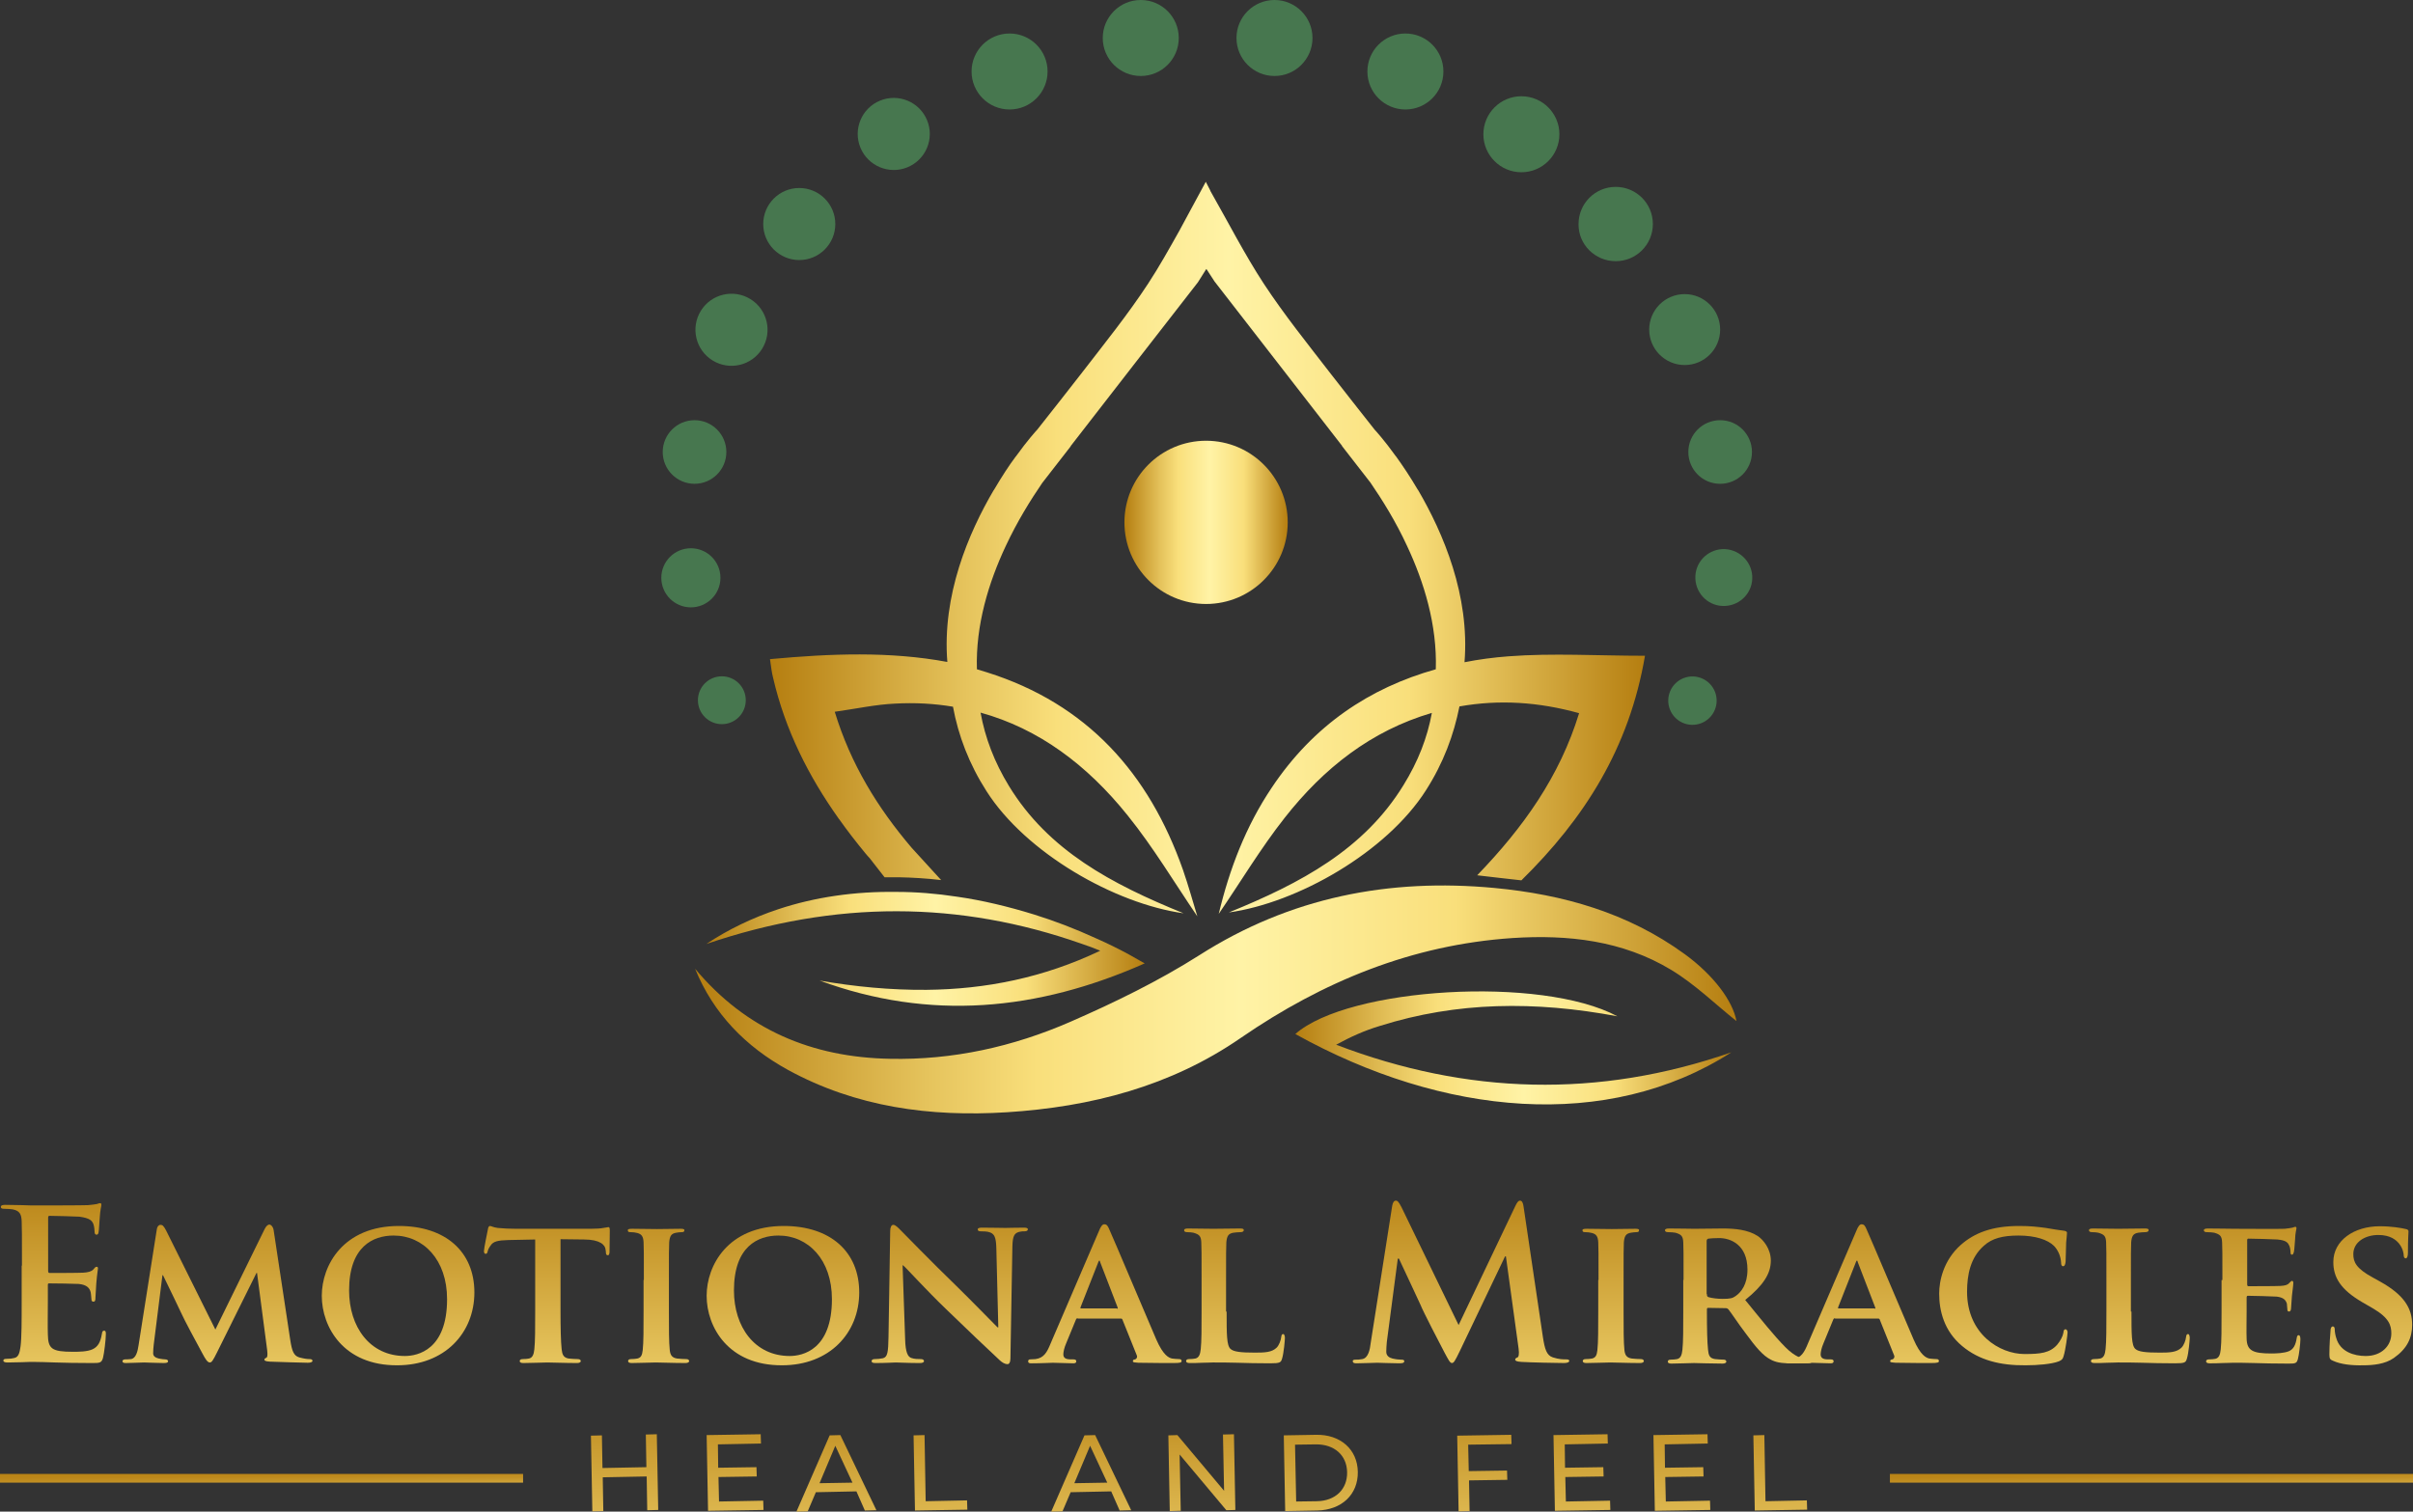 <?xml version="1.0" encoding="UTF-8" standalone="no"?>
<!-- Generator: Adobe Illustrator 24.3.0, SVG Export Plug-In . SVG Version: 6.00 Build 0)  -->

<svg
   version="1.1"
   id="Layer_1"
   x="0px"
   y="0px"
   viewBox="0 0 857.1 537.1"
   xml:space="preserve"
   sodipodi:docname="newBeatrixLogo.svg"
   width="857.1"
   height="537.1"
   inkscape:version="1.1.2 (b8e25be833, 2022-02-05)"
   xmlns:inkscape="http://www.inkscape.org/namespaces/inkscape"
   xmlns:sodipodi="http://sodipodi.sourceforge.net/DTD/sodipodi-0.dtd"
   xmlns="http://www.w3.org/2000/svg"
   xmlns:svg="http://www.w3.org/2000/svg"><rect x="0" y="0" width="857.1" height="537.1" fill="#333333" stroke="none"/><defs
   id="defs1602" /><sodipodi:namedview
   id="namedview1600"
   pagecolor="#505050"
   bordercolor="#eeeeee"
   borderopacity="1"
   inkscape:pageshadow="0"
   inkscape:pageopacity="0"
   inkscape:pagecheckerboard="0"
   showgrid="false"
   fit-margin-top="0"
   fit-margin-left="0"
   fit-margin-right="0"
   fit-margin-bottom="0"
   inkscape:zoom="0.67333333"
   inkscape:cx="347.52475"
   inkscape:cy="273.26733"
   inkscape:window-width="1920"
   inkscape:window-height="1017"
   inkscape:window-x="-8"
   inkscape:window-y="-8"
   inkscape:window-maximized="1"
   inkscape:current-layer="Layer_1" />
<style
   type="text/css"
   id="style1214">
	.st0{fill:url(#SVGID_1_);}
	.st1{fill:url(#SVGID_2_);}
	.st2{fill:url(#SVGID_3_);}
	.st3{fill:url(#SVGID_4_);}
	.st4{fill:url(#SVGID_5_);}
	.st5{fill:url(#SVGID_6_);}
	.st6{fill:url(#SVGID_7_);}
	.st7{fill:url(#SVGID_8_);}
	.st8{fill:url(#SVGID_9_);}
	.st9{fill:url(#SVGID_10_);}
	.st10{fill:url(#SVGID_11_);}
	.st11{fill:url(#SVGID_12_);}
	.st12{fill:url(#SVGID_13_);}
	.st13{fill:url(#SVGID_14_);}
	.st14{fill:url(#SVGID_15_);}
	.st15{fill:url(#SVGID_16_);}
	.st16{fill:url(#SVGID_17_);}
	.st17{fill:#47774F;}
	.st18{fill:url(#SVGID_18_);}
	.st19{fill:url(#SVGID_19_);}
	.st20{fill:url(#SVGID_20_);}
	.st21{fill:url(#SVGID_21_);}
	.st22{fill:url(#SVGID_22_);}
	.st23{fill:url(#SVGID_23_);}
	.st24{fill:url(#SVGID_24_);}
	.st25{fill:url(#SVGID_25_);}
	.st26{fill:url(#SVGID_26_);}
	.st27{fill:url(#SVGID_27_);}
	.st28{fill:url(#SVGID_28_);}
	.st29{fill:url(#SVGID_29_);}
	.st30{fill:url(#SVGID_30_);}
	.st31{fill:url(#SVGID_31_);}
	.st32{fill:url(#SVGID_32_);}
	.st33{fill:url(#SVGID_33_);}
	.st34{fill:url(#SVGID_34_);}
	.st35{fill:url(#SVGID_35_);}
</style>
<g
   id="g1597"
   transform="translate(-171.5,-331.5)">
	<g
   id="g1369">
		<linearGradient
   id="SVGID_1_"
   gradientUnits="userSpaceOnUse"
   x1="190.52"
   y1="748.097"
   x2="190.52"
   y2="883.601">
			<stop
   offset="0"
   style="stop-color:#B57E10"
   id="stop1216" />
			<stop
   offset="0.487"
   style="stop-color:#E5C35C"
   id="stop1218" />
			<stop
   offset="0.719"
   style="stop-color:#F9DF7B"
   id="stop1220" />
		</linearGradient>
		<path
   class="st0"
   d="m 179.3,781.2 c 0,-11.3 0,-13.4 -0.1,-15.8 -0.1,-2.5 -0.7,-3.7 -3.2,-4.2 -0.6,-0.1 -1.9,-0.2 -2.9,-0.2 -0.8,0 -1.3,-0.1 -1.3,-0.7 0,-0.5 0.5,-0.7 1.6,-0.7 2,0 4.2,0.1 6,0.1 1.9,0.1 3.6,0.1 4.7,0.1 2.4,0 17.2,0 18.6,-0.1 1.4,-0.1 2.6,-0.3 3.2,-0.4 0.4,-0.1 0.8,-0.3 1.2,-0.3 0.4,0 0.4,0.3 0.4,0.7 0,0.5 -0.4,1.4 -0.6,4.8 -0.1,0.7 -0.2,4 -0.4,4.9 -0.1,0.4 -0.2,0.8 -0.7,0.8 -0.5,0 -0.7,-0.4 -0.7,-1 0,-0.5 -0.1,-1.8 -0.4,-2.7 -0.5,-1.3 -1.3,-2.2 -5,-2.7 -1.3,-0.1 -9.1,-0.3 -10.6,-0.3 -0.4,0 -0.5,0.2 -0.5,0.7 V 783 c 0,0.5 0.1,0.8 0.5,0.8 1.6,0 10.2,0 11.9,-0.1 1.8,-0.1 2.9,-0.4 3.6,-1.1 0.5,-0.6 0.8,-1 1.2,-1 0.3,0 0.5,0.1 0.5,0.6 0,0.5 -0.3,1.6 -0.6,5.4 -0.1,1.5 -0.3,4.5 -0.3,5 0,0.6 0,1.4 -0.7,1.4 -0.5,0 -0.7,-0.3 -0.7,-0.7 -0.1,-0.7 -0.1,-1.7 -0.3,-2.7 -0.4,-1.5 -1.4,-2.6 -4.2,-2.9 -1.4,-0.1 -8.8,-0.2 -10.6,-0.2 -0.4,0 -0.4,0.3 -0.4,0.7 v 5.9 c 0,2.5 -0.1,9.4 0,11.5 0.1,5.1 1.3,6.2 8.9,6.2 1.9,0 5.1,0 7,-0.9 1.9,-0.9 2.8,-2.5 3.3,-5.5 0.1,-0.8 0.3,-1.1 0.8,-1.1 0.6,0 0.6,0.6 0.6,1.3 0,1.7 -0.6,6.8 -1,8.3 -0.5,1.9 -1.2,1.9 -4,1.9 -5.6,0 -9.7,-0.1 -12.9,-0.2 -3.2,-0.1 -5.5,-0.2 -7.7,-0.2 -0.8,0 -2.5,0 -4.2,0.1 -1.7,0 -3.6,0.1 -5.1,0.1 -1,0 -1.5,-0.2 -1.5,-0.7 0,-0.4 0.3,-0.6 1.2,-0.6 1.1,0 2,-0.1 2.7,-0.3 1.5,-0.3 1.9,-1.9 2.2,-4.1 0.4,-3.1 0.4,-9 0.4,-15.8 v -12.9 z"
   id="path1223"
   style="fill:url(#SVGID_1_)" />
		<linearGradient
   id="SVGID_2_"
   gradientUnits="userSpaceOnUse"
   x1="248.83"
   y1="748.097"
   x2="248.83"
   y2="883.601">
			<stop
   offset="0"
   style="stop-color:#B57E10"
   id="stop1225" />
			<stop
   offset="0.487"
   style="stop-color:#E5C35C"
   id="stop1227" />
			<stop
   offset="0.719"
   style="stop-color:#F9DF7B"
   id="stop1229" />
		</linearGradient>
		<path
   class="st1"
   d="m 227.2,768.3 c 0.1,-1 0.7,-1.6 1.3,-1.6 0.7,0 1.1,0.3 2,2 l 17.5,35.2 17.5,-35.7 c 0.5,-1 1.1,-1.6 1.7,-1.6 0.5,0 1.3,0.7 1.5,2 l 5.9,39 c 0.6,3.9 1.2,5.6 3.2,6.2 1.9,0.5 2.9,0.6 3.7,0.6 0.6,0 1,0.2 1,0.6 0,0.5 -0.7,0.7 -1.7,0.7 -1.6,0 -10.9,-0.3 -13.5,-0.4 -1.6,-0.1 -1.9,-0.4 -1.9,-0.7 0,-0.3 0.3,-0.5 0.7,-0.7 0.4,-0.1 0.5,-0.9 0.3,-2.7 l -3.6,-27.4 h -0.2 l -14,28.2 c -1.5,3 -1.9,3.6 -2.6,3.6 -0.8,0 -1.6,-1.3 -2.6,-3.2 -1.6,-2.9 -6.8,-12.6 -7.5,-14.3 -0.5,-1.2 -4.4,-9.1 -6.5,-13.5 h -0.2 l -3.1,24.7 c -0.1,1.1 -0.2,1.9 -0.2,3 0,1.2 0.9,1.6 2,1.9 1.1,0.2 1.7,0.3 2.3,0.3 0.6,0 1,0.3 1,0.6 0,0.6 -0.6,0.7 -1.6,0.7 -2.7,0 -5.7,-0.2 -6.9,-0.2 -1.3,0 -4.4,0.2 -6.5,0.2 -0.7,0 -1.2,-0.1 -1.2,-0.7 0,-0.3 0.4,-0.6 1,-0.6 0.5,0 1,0 2,-0.1 1.8,-0.2 2.4,-2.8 2.7,-4.8 z"
   id="path1232"
   style="fill:url(#SVGID_2_)" />
		<linearGradient
   id="SVGID_3_"
   gradientUnits="userSpaceOnUse"
   x1="312.94"
   y1="748.097"
   x2="312.94"
   y2="883.601">
			<stop
   offset="0"
   style="stop-color:#B57E10"
   id="stop1234" />
			<stop
   offset="0.487"
   style="stop-color:#E5C35C"
   id="stop1236" />
			<stop
   offset="0.719"
   style="stop-color:#F9DF7B"
   id="stop1238" />
		</linearGradient>
		<path
   class="st2"
   d="m 285.8,791.9 c 0,-10.8 7.6,-24.8 27.4,-24.8 16.5,0 26.8,9.1 26.8,23.6 0,14.5 -10.6,25.9 -27.4,25.9 -19,0.1 -26.8,-13.5 -26.8,-24.7 z m 44.5,1.2 c 0,-14 -8.4,-22.6 -19,-22.6 -7.3,0 -15.8,3.9 -15.8,19.5 0,13 7.4,23.3 19.8,23.3 4.6,0 15,-2.2 15,-20.2 z"
   id="path1241"
   style="fill:url(#SVGID_3_)" />
		<linearGradient
   id="SVGID_4_"
   gradientUnits="userSpaceOnUse"
   x1="365.715"
   y1="748.097"
   x2="365.715"
   y2="883.601">
			<stop
   offset="0"
   style="stop-color:#B57E10"
   id="stop1243" />
			<stop
   offset="0.487"
   style="stop-color:#E5C35C"
   id="stop1245" />
			<stop
   offset="0.719"
   style="stop-color:#F9DF7B"
   id="stop1247" />
		</linearGradient>
		<path
   class="st3"
   d="m 361.8,771.9 -9.7,0.2 c -3.8,0.1 -5.4,0.5 -6.3,1.9 -0.7,0.9 -1,1.7 -1.1,2.2 -0.1,0.5 -0.3,0.8 -0.7,0.8 -0.4,0 -0.6,-0.4 -0.6,-1 0,-1 1.3,-7.1 1.4,-7.7 0.1,-0.8 0.4,-1.2 0.7,-1.2 0.5,0 1.2,0.5 2.8,0.7 1.9,0.2 4.4,0.3 6.5,0.3 h 26.5 c 2.1,0 3.5,-0.1 4.5,-0.3 1,-0.1 1.6,-0.3 1.8,-0.3 0.4,0 0.5,0.4 0.5,1.3 0,1.3 -0.1,6 -0.1,7.7 -0.1,0.7 -0.2,1 -0.6,1 -0.5,0 -0.7,-0.3 -0.7,-1.3 l -0.1,-0.7 c -0.1,-1.6 -1.9,-3.6 -7.7,-3.6 l -8.3,-0.1 v 25.6 c 0,5.8 0.1,10.8 0.4,13.5 0.2,1.8 0.6,3 2.5,3.3 0.9,0.1 2.4,0.2 3.3,0.2 0.7,0 1,0.4 1,0.7 0,0.4 -0.5,0.7 -1.3,0.7 -4.3,0 -8.7,-0.2 -10.6,-0.2 -1.5,0 -5.9,0.2 -8.5,0.2 -0.8,0 -1.3,-0.2 -1.3,-0.7 0,-0.3 0.2,-0.7 1,-0.7 1,0 1.8,-0.1 2.3,-0.2 1.3,-0.3 1.7,-1.5 1.9,-3.3 0.3,-2.7 0.3,-7.7 0.3,-13.5 v -25.5 z"
   id="path1250"
   style="fill:url(#SVGID_4_)" />
		<linearGradient
   id="SVGID_5_"
   gradientUnits="userSpaceOnUse"
   x1="405.333"
   y1="748.097"
   x2="405.333"
   y2="883.601">
			<stop
   offset="0"
   style="stop-color:#B57E10"
   id="stop1252" />
			<stop
   offset="0.487"
   style="stop-color:#E5C35C"
   id="stop1254" />
			<stop
   offset="0.719"
   style="stop-color:#F9DF7B"
   id="stop1256" />
		</linearGradient>
		<path
   class="st4"
   d="m 400.2,786.3 c 0,-9.6 0,-11.4 -0.1,-13.4 -0.1,-2.2 -0.8,-2.9 -2.2,-3.3 -0.7,-0.2 -1.6,-0.3 -2.4,-0.3 -0.7,0 -1,-0.1 -1,-0.7 0,-0.4 0.5,-0.5 1.6,-0.5 2.5,0 6.9,0.1 8.8,0.1 1.6,0 5.9,-0.1 8.4,-0.1 0.8,0 1.3,0.1 1.3,0.5 0,0.6 -0.4,0.7 -1,0.7 -0.7,0 -1.2,0.1 -1.9,0.2 -1.8,0.3 -2.3,1.2 -2.5,3.4 -0.1,2 -0.1,3.8 -0.1,13.4 v 11.1 c 0,6.1 0,11.1 0.3,13.8 0.2,1.7 0.7,2.7 2.6,3 0.9,0.1 2.4,0.2 3.3,0.2 0.7,0 1,0.4 1,0.7 0,0.4 -0.5,0.7 -1.3,0.7 -4.3,0 -8.8,-0.2 -10.6,-0.2 -1.5,0 -5.9,0.2 -8.5,0.2 -0.8,0 -1.3,-0.2 -1.3,-0.7 0,-0.3 0.2,-0.7 1,-0.7 1,0 1.7,-0.1 2.3,-0.2 1.3,-0.3 1.7,-1.2 1.9,-3 0.3,-2.6 0.3,-7.7 0.3,-13.8 v -11.1 z"
   id="path1259"
   style="fill:url(#SVGID_5_)" />
		<linearGradient
   id="SVGID_6_"
   gradientUnits="userSpaceOnUse"
   x1="449.634"
   y1="748.097"
   x2="449.634"
   y2="883.601">
			<stop
   offset="0"
   style="stop-color:#B57E10"
   id="stop1261" />
			<stop
   offset="0.487"
   style="stop-color:#E5C35C"
   id="stop1263" />
			<stop
   offset="0.719"
   style="stop-color:#F9DF7B"
   id="stop1265" />
		</linearGradient>
		<path
   class="st5"
   d="m 422.5,791.9 c 0,-10.8 7.6,-24.8 27.4,-24.8 16.5,0 26.8,9.1 26.8,23.6 0,14.5 -10.6,25.9 -27.4,25.9 -19,0.1 -26.8,-13.5 -26.8,-24.7 z m 44.5,1.2 c 0,-14 -8.4,-22.6 -19,-22.6 -7.3,0 -15.8,3.9 -15.8,19.5 0,13 7.4,23.3 19.8,23.3 4.6,0 15,-2.2 15,-20.2 z"
   id="path1268"
   style="fill:url(#SVGID_6_)" />
		<linearGradient
   id="SVGID_7_"
   gradientUnits="userSpaceOnUse"
   x1="509.06"
   y1="748.097"
   x2="509.06"
   y2="883.601">
			<stop
   offset="0"
   style="stop-color:#B57E10"
   id="stop1270" />
			<stop
   offset="0.487"
   style="stop-color:#E5C35C"
   id="stop1272" />
			<stop
   offset="0.719"
   style="stop-color:#F9DF7B"
   id="stop1274" />
		</linearGradient>
		<path
   class="st6"
   d="m 493,807.2 c 0.1,4.9 1,6.4 2.2,6.8 1.1,0.4 2.4,0.4 3.4,0.4 0.7,0 1.1,0.3 1.1,0.7 0,0.5 -0.6,0.7 -1.5,0.7 -4.2,0 -7.3,-0.2 -8.5,-0.2 -0.6,0 -3.7,0.2 -7.1,0.2 -0.9,0 -1.5,-0.1 -1.5,-0.7 0,-0.4 0.4,-0.7 1,-0.7 0.9,0 2.1,-0.1 3,-0.3 1.7,-0.4 1.9,-2.2 2,-7.7 l 0.6,-37.5 c 0,-1.3 0.4,-2.2 1.1,-2.2 0.8,0 1.7,1 2.8,2.1 0.8,0.8 10.6,10.9 20.1,20.1 4.5,4.4 13.2,13.3 14.1,14.2 h 0.3 L 525.4,775 c -0.1,-3.9 -0.7,-5 -2.2,-5.6 -1,-0.4 -2.5,-0.4 -3.4,-0.4 -0.8,0 -1,-0.3 -1,-0.7 0,-0.5 0.7,-0.6 1.6,-0.6 3.4,0 6.9,0.1 8.3,0.1 0.7,0 3.2,-0.1 6.4,-0.1 0.9,0 1.5,0.1 1.5,0.6 0,0.4 -0.4,0.7 -1.1,0.7 -0.7,0 -1.2,0 -2,0.2 -1.8,0.5 -2.3,1.6 -2.4,5.2 l -0.7,39.8 c 0,1.4 -0.5,2 -1,2 -1.1,0 -2,-0.7 -2.7,-1.3 -4.1,-3.8 -12.3,-11.6 -19.1,-18.2 -7.1,-6.8 -14,-14.5 -15.3,-15.6 h -0.2 z"
   id="path1277"
   style="fill:url(#SVGID_7_)" />
		<linearGradient
   id="SVGID_8_"
   gradientUnits="userSpaceOnUse"
   x1="563.952"
   y1="748.097"
   x2="563.952"
   y2="883.601">
			<stop
   offset="0"
   style="stop-color:#B57E10"
   id="stop1279" />
			<stop
   offset="0.487"
   style="stop-color:#E5C35C"
   id="stop1281" />
			<stop
   offset="0.719"
   style="stop-color:#F9DF7B"
   id="stop1283" />
		</linearGradient>
		<path
   class="st7"
   d="m 554.3,799.9 c -0.4,0 -0.4,0.1 -0.6,0.4 l -3.5,8.5 c -0.7,1.6 -1,3.1 -1,3.9 0,1.1 0.6,1.8 2.6,1.8 h 1 c 0.8,0 1,0.3 1,0.7 0,0.5 -0.4,0.7 -1,0.7 -2.2,0 -5.2,-0.2 -7.3,-0.2 -0.7,0 -4.2,0.2 -7.6,0.2 -0.8,0 -1.2,-0.1 -1.2,-0.7 0,-0.4 0.2,-0.7 0.7,-0.7 0.6,0 1.3,-0.1 1.9,-0.1 3,-0.4 4.1,-2.4 5.4,-5.6 L 561.8,769 c 0.7,-1.8 1.3,-2.5 1.9,-2.5 1,0 1.3,0.6 1.9,2 1.6,3.5 12.5,29.4 16.6,38.9 2.5,5.7 4.4,6.5 5.6,6.8 1,0.1 1.7,0.2 2.5,0.2 0.6,0 0.9,0.2 0.9,0.7 0,0.5 -0.4,0.7 -2.8,0.7 -2.3,0 -7.1,0 -12.6,-0.1 -1.2,-0.1 -1.9,-0.1 -1.9,-0.5 0,-0.4 0.1,-0.6 0.8,-0.7 0.4,-0.1 0.9,-0.7 0.6,-1.4 l -5.1,-12.7 c -0.1,-0.4 -0.4,-0.4 -0.7,-0.4 h -15.2 z m 13.9,-3.4 c 0.3,0 0.4,-0.1 0.3,-0.4 L 562.3,780 c -0.1,-0.2 -0.1,-0.6 -0.3,-0.6 -0.2,0 -0.3,0.4 -0.4,0.6 l -6.3,16 c -0.1,0.3 0,0.4 0.2,0.4 h 12.7 z"
   id="path1286"
   style="fill:url(#SVGID_8_)" />
		<linearGradient
   id="SVGID_9_"
   gradientUnits="userSpaceOnUse"
   x1="610.074"
   y1="748.097"
   x2="610.074"
   y2="883.601">
			<stop
   offset="0"
   style="stop-color:#B57E10"
   id="stop1288" />
			<stop
   offset="0.487"
   style="stop-color:#E5C35C"
   id="stop1290" />
			<stop
   offset="0.719"
   style="stop-color:#F9DF7B"
   id="stop1292" />
		</linearGradient>
		<path
   class="st8"
   d="m 607.2,797.5 c 0,8.1 0,12.1 1.4,13.3 1.1,1 3.6,1.3 8.7,1.3 3.5,0 6,-0.1 7.7,-1.8 0.8,-0.8 1.5,-2.6 1.6,-3.8 0.1,-0.6 0.2,-1 0.7,-1 0.4,0 0.6,0.7 0.6,1.4 0,0.7 -0.4,5.4 -1,7.3 -0.4,1.4 -0.7,1.7 -4.2,1.7 -4.7,0 -8.5,-0.1 -11.7,-0.2 -3.3,-0.1 -6,-0.1 -8.7,-0.1 -0.7,0 -2.2,0.1 -3.7,0.1 -1.6,0.1 -3.2,0.1 -4.5,0.1 -0.8,0 -1.3,-0.2 -1.3,-0.7 0,-0.3 0.2,-0.7 1,-0.7 1,0 1.7,-0.1 2.3,-0.2 1.3,-0.3 1.7,-1.5 1.9,-3.3 0.3,-2.7 0.3,-7.7 0.3,-13.5 v -11.1 c 0,-9.6 0,-11.4 -0.1,-13.4 -0.1,-2.2 -0.7,-2.8 -2.8,-3.4 -0.5,-0.1 -1.3,-0.2 -2.2,-0.2 -0.7,0 -1.1,-0.2 -1.1,-0.7 0,-0.4 0.4,-0.6 1.4,-0.6 3,0 7.2,0.1 9,0.1 1.6,0 6.9,-0.1 9.4,-0.1 1,0 1.4,0.1 1.4,0.6 0,0.4 -0.4,0.7 -1.2,0.7 -0.7,0 -1.8,0.1 -2.5,0.2 -1.8,0.3 -2.3,1.2 -2.5,3.4 -0.1,2 -0.1,3.8 -0.1,13.4 v 11.2 z"
   id="path1295"
   style="fill:url(#SVGID_9_)" />
		<linearGradient
   id="SVGID_10_"
   gradientUnits="userSpaceOnUse"
   x1="690.533"
   y1="748.097"
   x2="690.533"
   y2="883.601">
			<stop
   offset="0"
   style="stop-color:#B57E10"
   id="stop1297" />
			<stop
   offset="0.487"
   style="stop-color:#E5C35C"
   id="stop1299" />
			<stop
   offset="0.719"
   style="stop-color:#F9DF7B"
   id="stop1301" />
		</linearGradient>
		<path
   class="st9"
   d="m 666,760 c 0.2,-1.3 0.7,-1.9 1.3,-1.9 0.6,0 1,0.4 2,2.3 l 20.3,41.9 20.2,-42.4 c 0.6,-1.2 1,-1.8 1.6,-1.8 0.7,0 1.1,0.7 1.3,2.3 l 6.8,45.9 c 0.7,4.7 1.4,6.8 3.6,7.5 2.2,0.7 3.6,0.7 4.6,0.7 0.7,0 1.2,0.1 1.2,0.5 0,0.6 -0.9,0.8 -1.9,0.8 -1.9,0 -12.1,-0.2 -15.1,-0.4 -1.7,-0.1 -2.2,-0.4 -2.2,-0.8 0,-0.4 0.3,-0.6 0.8,-0.8 0.4,-0.1 0.7,-1.1 0.4,-3.2 l -4.5,-32.7 h -0.3 L 690,811.6 c -1.7,3.5 -2.1,4.2 -2.8,4.2 -0.7,0 -1.4,-1.5 -2.6,-3.7 -1.8,-3.4 -7.7,-14.8 -8.5,-16.9 -0.7,-1.6 -5.1,-10.9 -7.7,-16.5 H 668 l -3.9,29.6 c -0.1,1.3 -0.2,2.3 -0.2,3.5 0,1.4 1,2.1 2.2,2.4 1.3,0.3 2.4,0.4 3.1,0.4 0.6,0 1.1,0.1 1.1,0.5 0,0.7 -0.7,0.8 -1.8,0.8 -3.1,0 -6.5,-0.2 -7.8,-0.2 -1.4,0 -5,0.2 -7.4,0.2 -0.7,0 -1.3,-0.1 -1.3,-0.8 0,-0.4 0.4,-0.5 1.2,-0.5 0.6,0 1.1,0 2.2,-0.2 2.1,-0.4 2.7,-3.3 3,-5.9 z"
   id="path1304"
   style="fill:url(#SVGID_10_)" />
		<linearGradient
   id="SVGID_11_"
   gradientUnits="userSpaceOnUse"
   x1="744.424"
   y1="748.097"
   x2="744.424"
   y2="883.601">
			<stop
   offset="0"
   style="stop-color:#B57E10"
   id="stop1306" />
			<stop
   offset="0.487"
   style="stop-color:#E5C35C"
   id="stop1308" />
			<stop
   offset="0.719"
   style="stop-color:#F9DF7B"
   id="stop1310" />
		</linearGradient>
		<path
   class="st10"
   d="m 739.3,786.3 c 0,-9.6 0,-11.4 -0.1,-13.4 -0.1,-2.2 -0.8,-2.9 -2.2,-3.3 -0.7,-0.2 -1.6,-0.3 -2.4,-0.3 -0.7,0 -1,-0.1 -1,-0.7 0,-0.4 0.5,-0.5 1.6,-0.5 2.5,0 6.9,0.1 8.8,0.1 1.6,0 5.9,-0.1 8.4,-0.1 0.8,0 1.3,0.1 1.3,0.5 0,0.6 -0.4,0.7 -1,0.7 -0.7,0 -1.2,0.1 -1.9,0.2 -1.8,0.3 -2.3,1.2 -2.5,3.4 -0.1,2 -0.1,3.8 -0.1,13.4 v 11.1 c 0,6.1 0,11.1 0.3,13.8 0.2,1.7 0.7,2.7 2.6,3 0.9,0.1 2.4,0.2 3.3,0.2 0.7,0 1,0.4 1,0.7 0,0.4 -0.5,0.7 -1.3,0.7 -4.3,0 -8.8,-0.2 -10.6,-0.2 -1.5,0 -5.9,0.2 -8.5,0.2 -0.8,0 -1.3,-0.2 -1.3,-0.7 0,-0.3 0.2,-0.7 1,-0.7 1,0 1.7,-0.1 2.3,-0.2 1.3,-0.3 1.7,-1.2 1.9,-3 0.3,-2.6 0.3,-7.7 0.3,-13.8 v -11.1 z"
   id="path1313"
   style="fill:url(#SVGID_11_)" />
		<linearGradient
   id="SVGID_12_"
   gradientUnits="userSpaceOnUse"
   x1="789.021"
   y1="748.097"
   x2="789.021"
   y2="883.601">
			<stop
   offset="0"
   style="stop-color:#B57E10"
   id="stop1315" />
			<stop
   offset="0.487"
   style="stop-color:#E5C35C"
   id="stop1317" />
			<stop
   offset="0.719"
   style="stop-color:#F9DF7B"
   id="stop1319" />
		</linearGradient>
		<path
   class="st11"
   d="m 769.5,786.3 c 0,-9.6 0,-11.4 -0.1,-13.4 -0.1,-2.2 -0.7,-2.8 -2.8,-3.4 -0.5,-0.1 -1.6,-0.2 -2.6,-0.2 -0.7,0 -1.1,-0.2 -1.1,-0.7 0,-0.4 0.5,-0.6 1.5,-0.6 3.4,0 7.6,0.1 8.9,0.1 2.2,0 8.2,-0.1 10.2,-0.1 4.2,0 8.9,0.4 12.4,2.7 1.9,1.3 4.6,4.5 4.6,8.7 0,4.7 -2.7,8.8 -9.1,14 5.8,7.1 10.4,12.9 14.3,16.8 3.6,3.6 5.9,3.9 7,4.2 0.7,0.1 1,0.1 1.6,0.1 0.5,0 0.8,0.4 0.8,0.7 0,0.5 -0.4,0.7 -1.3,0.7 h -6.2 c -3.6,0 -5.4,-0.4 -7.1,-1.3 -2.8,-1.4 -5.3,-4.4 -8.9,-9.3 -2.6,-3.4 -5.4,-7.7 -6.2,-8.6 -0.4,-0.4 -0.7,-0.4 -1.2,-0.4 l -5.9,-0.1 c -0.3,0 -0.5,0.1 -0.5,0.5 v 0.9 c 0,5.9 0.1,10.8 0.4,13.5 0.2,1.9 0.5,3 2.5,3.3 1,0.1 2.4,0.2 3.2,0.2 0.5,0 0.8,0.4 0.8,0.7 0,0.4 -0.5,0.7 -1.3,0.7 -3.8,0 -9.2,-0.2 -10.2,-0.2 -1.3,0 -5.4,0.2 -8,0.2 -0.8,0 -1.3,-0.2 -1.3,-0.7 0,-0.3 0.2,-0.7 1,-0.7 1,0 1.7,-0.1 2.3,-0.2 1.3,-0.3 1.7,-1.5 1.9,-3.3 0.3,-2.7 0.3,-7.7 0.3,-13.5 v -11.3 z m 8.3,5 c 0,0.7 0.1,0.9 0.6,1.1 1.4,0.4 3.3,0.6 5,0.6 2.6,0 3.5,-0.2 4.6,-1 2,-1.4 4.2,-4.2 4.2,-9.4 0,-8.9 -6.1,-11.2 -10,-11.2 -1.6,0 -3.2,0.1 -3.9,0.2 -0.4,0.1 -0.6,0.4 -0.6,0.9 v 18.8 z"
   id="path1322"
   style="fill:url(#SVGID_12_)" />
		<linearGradient
   id="SVGID_13_"
   gradientUnits="userSpaceOnUse"
   x1="833.024"
   y1="748.097"
   x2="833.024"
   y2="883.601">
			<stop
   offset="0"
   style="stop-color:#B57E10"
   id="stop1324" />
			<stop
   offset="0.487"
   style="stop-color:#E5C35C"
   id="stop1326" />
			<stop
   offset="0.719"
   style="stop-color:#F9DF7B"
   id="stop1328" />
		</linearGradient>
		<path
   class="st12"
   d="m 823.3,799.9 c -0.4,0 -0.4,0.1 -0.6,0.4 l -3.5,8.5 c -0.7,1.6 -1,3.1 -1,3.9 0,1.1 0.6,1.8 2.6,1.8 h 1 c 0.8,0 1,0.3 1,0.7 0,0.5 -0.4,0.7 -1,0.7 -2.2,0 -5.2,-0.2 -7.3,-0.2 -0.7,0 -4.2,0.2 -7.6,0.2 -0.8,0 -1.2,-0.1 -1.2,-0.7 0,-0.4 0.2,-0.7 0.7,-0.7 0.6,0 1.3,-0.1 1.9,-0.1 3,-0.4 4.1,-2.4 5.4,-5.6 L 830.8,769 c 0.7,-1.8 1.3,-2.5 1.9,-2.5 1,0 1.3,0.6 1.9,2 1.6,3.5 12.5,29.4 16.6,38.9 2.5,5.7 4.4,6.5 5.6,6.8 1,0.1 1.7,0.2 2.5,0.2 0.6,0 0.9,0.2 0.9,0.7 0,0.5 -0.4,0.7 -2.8,0.7 -2.3,0 -7.1,0 -12.6,-0.1 -1.2,-0.1 -1.9,-0.1 -1.9,-0.5 0,-0.4 0.1,-0.6 0.8,-0.7 0.4,-0.1 0.9,-0.7 0.6,-1.4 l -5.1,-12.7 c -0.1,-0.4 -0.4,-0.4 -0.7,-0.4 h -15.2 z m 14,-3.4 c 0.3,0 0.4,-0.1 0.3,-0.4 L 831.4,780 c -0.1,-0.2 -0.1,-0.6 -0.3,-0.6 -0.2,0 -0.3,0.4 -0.4,0.6 l -6.3,16 c -0.1,0.3 0,0.4 0.2,0.4 h 12.7 z"
   id="path1331"
   style="fill:url(#SVGID_13_)" />
		<linearGradient
   id="SVGID_14_"
   gradientUnits="userSpaceOnUse"
   x1="883.121"
   y1="748.097"
   x2="883.121"
   y2="883.601">
			<stop
   offset="0"
   style="stop-color:#B57E10"
   id="stop1333" />
			<stop
   offset="0.487"
   style="stop-color:#E5C35C"
   id="stop1335" />
			<stop
   offset="0.719"
   style="stop-color:#F9DF7B"
   id="stop1337" />
		</linearGradient>
		<path
   class="st13"
   d="m 868.5,809.8 c -6.5,-5.4 -8.2,-12.6 -8.2,-18.7 0,-4.3 1.4,-11.7 7.7,-17.3 4.8,-4.2 11,-6.7 20.7,-6.7 4.1,0 6.5,0.3 9.5,0.7 2.5,0.4 4.6,0.8 6.5,1 0.7,0.1 1,0.4 1,0.7 0,0.5 -0.1,1.3 -0.3,3.5 -0.1,2.1 -0.1,5.6 -0.2,6.8 -0.1,0.9 -0.3,1.6 -0.9,1.6 -0.5,0 -0.7,-0.5 -0.7,-1.3 -0.1,-2 -0.9,-4.2 -2.5,-5.9 -2.2,-2.2 -6.6,-3.7 -12.6,-3.7 -5.7,0 -9.4,1 -12.3,3.6 -4.8,4.2 -6,10.3 -6,16.4 0,15 11.6,22.1 20.4,22.1 5.8,0 9,-0.4 11.6,-3.3 1.1,-1.3 2,-3 2.2,-4.2 0.1,-1 0.3,-1.3 0.8,-1.3 0.4,0 0.7,0.6 0.7,1.1 0,0.7 -0.7,6.2 -1.4,8.4 -0.3,1.1 -0.6,1.4 -1.7,1.9 -2.6,1 -7.6,1.4 -11.8,1.4 -9,0.1 -16.5,-1.8 -22.5,-6.8 z"
   id="path1340"
   style="fill:url(#SVGID_14_)" />
		<linearGradient
   id="SVGID_15_"
   gradientUnits="userSpaceOnUse"
   x1="931.547"
   y1="748.097"
   x2="931.547"
   y2="883.601">
			<stop
   offset="0"
   style="stop-color:#B57E10"
   id="stop1342" />
			<stop
   offset="0.487"
   style="stop-color:#E5C35C"
   id="stop1344" />
			<stop
   offset="0.719"
   style="stop-color:#F9DF7B"
   id="stop1346" />
		</linearGradient>
		<path
   class="st14"
   d="m 928.6,797.5 c 0,8.1 0,12.1 1.4,13.3 1.1,1 3.6,1.3 8.7,1.3 3.5,0 6,-0.1 7.7,-1.8 0.8,-0.8 1.5,-2.6 1.6,-3.8 0.1,-0.6 0.2,-1 0.7,-1 0.4,0 0.6,0.7 0.6,1.4 0,0.7 -0.4,5.4 -1,7.3 -0.4,1.4 -0.7,1.7 -4.2,1.7 -4.7,0 -8.5,-0.1 -11.7,-0.2 -3.3,-0.1 -6,-0.1 -8.7,-0.1 -0.7,0 -2.2,0.1 -3.7,0.1 -1.6,0.1 -3.2,0.1 -4.5,0.1 -0.8,0 -1.3,-0.2 -1.3,-0.7 0,-0.3 0.2,-0.7 1,-0.7 1,0 1.7,-0.1 2.3,-0.2 1.3,-0.3 1.7,-1.5 1.9,-3.3 0.3,-2.7 0.3,-7.7 0.3,-13.5 v -11.1 c 0,-9.6 0,-11.4 -0.1,-13.4 -0.1,-2.2 -0.7,-2.8 -2.8,-3.4 -0.5,-0.1 -1.3,-0.2 -2.2,-0.2 -0.7,0 -1.1,-0.2 -1.1,-0.7 0,-0.4 0.4,-0.6 1.4,-0.6 3,0 7.2,0.1 9,0.1 1.6,0 6.9,-0.1 9.4,-0.1 1,0 1.4,0.1 1.4,0.6 0,0.4 -0.4,0.7 -1.2,0.7 -0.7,0 -1.8,0.1 -2.5,0.2 -1.8,0.3 -2.3,1.2 -2.5,3.4 -0.1,2 -0.1,3.8 -0.1,13.4 v 11.2 z"
   id="path1349"
   style="fill:url(#SVGID_15_)" />
		<linearGradient
   id="SVGID_16_"
   gradientUnits="userSpaceOnUse"
   x1="971.573"
   y1="748.097"
   x2="971.573"
   y2="883.601">
			<stop
   offset="0"
   style="stop-color:#B57E10"
   id="stop1351" />
			<stop
   offset="0.487"
   style="stop-color:#E5C35C"
   id="stop1353" />
			<stop
   offset="0.719"
   style="stop-color:#F9DF7B"
   id="stop1355" />
		</linearGradient>
		<path
   class="st15"
   d="m 960.9,786.3 c 0,-9.6 0,-11.4 -0.1,-13.4 -0.1,-2.2 -0.7,-2.8 -2.8,-3.4 -0.5,-0.1 -1.6,-0.2 -2.6,-0.2 -0.7,0 -1.1,-0.2 -1.1,-0.7 0,-0.4 0.5,-0.6 1.5,-0.6 3.4,0 7.6,0.1 9.4,0.1 2.1,0 16.6,0.1 17.8,0 1.2,-0.1 2.2,-0.3 2.8,-0.4 0.4,-0.1 0.7,-0.3 1,-0.3 0.4,0 0.4,0.3 0.4,0.6 0,0.4 -0.4,1.2 -0.5,4.1 -0.1,0.7 -0.2,3.4 -0.4,4.2 -0.1,0.3 -0.2,1 -0.7,1 -0.4,0 -0.5,-0.3 -0.5,-0.8 0,-0.4 -0.1,-1.6 -0.4,-2.3 -0.5,-1.1 -1,-2 -4.3,-2.3 -1.1,-0.1 -8.9,-0.3 -10.3,-0.3 -0.3,0 -0.4,0.2 -0.4,0.6 v 15.6 c 0,0.4 0.1,0.7 0.4,0.7 1.5,0 10,0 11.4,-0.1 1.6,-0.1 2.5,-0.3 3.1,-1 0.5,-0.4 0.7,-0.8 1,-0.8 0.3,0 0.5,0.3 0.5,0.7 0,0.4 -0.1,1.4 -0.5,4.6 -0.1,1.3 -0.3,3.8 -0.3,4.2 0,0.5 -0.1,1.4 -0.7,1.4 -0.4,0 -0.6,-0.2 -0.6,-0.5 -0.1,-0.7 -0.1,-1.5 -0.2,-2.3 -0.4,-1.3 -1.2,-2.2 -3.6,-2.5 -1.2,-0.1 -8.6,-0.3 -10.3,-0.3 -0.3,0 -0.4,0.3 -0.4,0.7 v 5.1 c 0,2.2 -0.1,7.5 0,9.4 0.1,4.3 2.2,5.3 8.8,5.3 1.7,0 4.5,-0.1 6.2,-0.8 1.6,-0.7 2.4,-2.1 2.8,-4.7 0.1,-0.7 0.3,-1 0.7,-1 0.5,0 0.6,0.8 0.6,1.5 0,1.4 -0.5,5.7 -0.9,7 -0.4,1.6 -1,1.6 -3.5,1.6 -4.9,0 -8.8,-0.1 -12,-0.2 -3.2,-0.1 -5.6,-0.1 -7.6,-0.1 -0.7,0 -2.2,0.1 -3.7,0.1 -1.6,0.1 -3.2,0.1 -4.5,0.1 -0.8,0 -1.3,-0.2 -1.3,-0.7 0,-0.3 0.2,-0.7 1,-0.7 1,0 1.7,-0.1 2.3,-0.2 1.3,-0.3 1.7,-1.5 1.9,-3.3 0.3,-2.7 0.3,-7.7 0.3,-13.5 v -11.2 z"
   id="path1358"
   style="fill:url(#SVGID_16_)" />
		<linearGradient
   id="SVGID_17_"
   gradientUnits="userSpaceOnUse"
   x1="1013.568"
   y1="748.097"
   x2="1013.568"
   y2="883.601">
			<stop
   offset="0"
   style="stop-color:#B57E10"
   id="stop1360" />
			<stop
   offset="0.487"
   style="stop-color:#E5C35C"
   id="stop1362" />
			<stop
   offset="0.719"
   style="stop-color:#F9DF7B"
   id="stop1364" />
		</linearGradient>
		<path
   class="st16"
   d="m 1000.2,815 c -1,-0.4 -1.3,-0.7 -1.3,-2.2 0,-3.4 0.3,-7.4 0.4,-8.4 0,-1 0.3,-1.6 0.8,-1.6 0.6,0 0.7,0.6 0.7,1 0,0.8 0.2,2.2 0.6,3.3 1.4,4.7 6.3,6.2 10.4,6.2 5.6,0 9.1,-3.6 9.1,-8 0,-2.8 -0.7,-5.5 -6.5,-8.9 l -3.8,-2.2 c -7.7,-4.5 -10.3,-8.8 -10.3,-14.3 0,-7.7 7.4,-12.7 16.5,-12.7 4.2,0 7.6,0.6 9.3,1 0.6,0.1 0.9,0.4 0.9,0.8 0,0.8 -0.2,2.6 -0.2,7.6 0,1.3 -0.3,2 -0.8,2 -0.4,0 -0.7,-0.4 -0.7,-1.1 0,-0.6 -0.3,-2.5 -1.7,-4.2 -1,-1.2 -3,-3 -7.3,-3 -4.7,0 -8.9,2.5 -8.9,6.8 0,2.8 1,5.1 6.9,8.3 l 2.7,1.5 c 8.6,4.8 11.3,9.6 11.3,15.3 0,4.7 -1.8,8.5 -6.5,11.8 -3.1,2.2 -7.4,2.6 -10.9,2.6 -3.9,0.1 -7.9,-0.3 -10.7,-1.6 z"
   id="path1367"
   style="fill:url(#SVGID_17_)" />
	</g>
	<g
   id="g1403">
		<path
   class="st17"
   d="m 436.4,580.3 c 0,-4.7 -3.8,-8.5 -8.5,-8.5 -4.7,0 -8.5,3.8 -8.5,8.5 0,4.7 3.8,8.5 8.5,8.5 4.7,0 8.5,-3.8 8.5,-8.5 z"
   id="path1371" />
		<circle
   class="st17"
   cx="416.9"
   cy="536.8"
   r="10.5"
   id="circle1373" />
		<circle
   class="st17"
   cx="418.2"
   cy="492.1"
   r="11.3"
   id="circle1375" />
		
			<circle
   transform="matrix(0.526,-0.851,0.851,0.526,-177.221,579.436)"
   class="st17"
   cx="431"
   cy="448.7"
   id="ellipse1377"
   r="12.8" />
		<circle
   class="st17"
   cx="455.4"
   cy="411.1"
   r="12.8"
   id="circle1379" />
		
			<circle
   transform="matrix(0.924,-0.383,0.383,0.924,-107.921,215.923)"
   class="st17"
   cx="488.8"
   cy="379.2"
   id="ellipse1381"
   r="12.8" />
		<circle
   class="st17"
   cx="530.1"
   cy="356.9"
   r="13.5"
   id="circle1383" />
		<circle
   class="st17"
   cx="576.7"
   cy="345"
   r="13.5"
   id="circle1385" />
		<circle
   class="st17"
   cx="624.2"
   cy="345"
   r="13.5"
   id="circle1387" />
		<circle
   class="st17"
   cx="670.7"
   cy="356.9"
   r="13.5"
   id="circle1389" />
		<circle
   class="st17"
   cx="711.9"
   cy="379.2"
   r="13.5"
   id="circle1391" />
		<path
   class="st17"
   d="m 745.4,424.3 c 7.3,0 13.2,-5.9 13.2,-13.2 0,-7.3 -5.9,-13.2 -13.2,-13.2 -7.3,0 -13.2,5.9 -13.2,13.2 -0.1,7.3 5.9,13.2 13.2,13.2 z"
   id="path1393" />
		<circle
   class="st17"
   cx="769.9"
   cy="448.6"
   r="12.6"
   id="circle1395" />
		<path
   class="st17"
   d="m 771.2,492.1 c 0,6.2 5,11.3 11.3,11.3 6.2,0 11.3,-5 11.3,-11.3 0,-6.2 -5,-11.3 -11.3,-11.3 -6.2,0 -11.3,5 -11.3,11.3 z"
   id="path1397" />
		<path
   class="st17"
   d="m 783.3,526.6 c -5.6,0.3 -9.9,5 -9.6,10.6 0.3,5.6 5,9.9 10.6,9.6 5.6,-0.3 9.9,-5 9.6,-10.6 -0.3,-5.5 -5,-9.8 -10.6,-9.6 z"
   id="path1399" />
		
			<circle
   transform="matrix(0.931,-0.364,0.364,0.931,-158.29,321.687)"
   class="st17"
   cx="773.1"
   cy="580.2"
   id="ellipse1401"
   r="8.6" />
	</g>
	<linearGradient
   id="SVGID_18_"
   gradientUnits="userSpaceOnUse"
   x1="418.505"
   y1="686.633"
   x2="788.457"
   y2="686.633">
		<stop
   offset="0"
   style="stop-color:#B57E10"
   id="stop1405" />
		<stop
   offset="0.222"
   style="stop-color:#E5C35C"
   id="stop1407" />
		<stop
   offset="0.328"
   style="stop-color:#F9DF7B"
   id="stop1409" />
		<stop
   offset="0.524"
   style="stop-color:#FFF3A6"
   id="stop1411" />
		<stop
   offset="0.73"
   style="stop-color:#F9DF7B"
   id="stop1413" />
		<stop
   offset="1"
   style="stop-color:#B57E10"
   id="stop1415" />
	</linearGradient>
	<path
   class="st18"
   d="m 769.9,670.5 c -20.2,-14.7 -43.2,-21.2 -67.6,-23.5 -37.5,-3.5 -72.5,3.3 -104.8,23.9 -14.5,9.2 -30.1,16.8 -45.9,23.7 -20.2,8.8 -41.7,13.6 -64,13.1 -27.6,-0.5 -51.1,-10.3 -69.2,-32 6.5,16 18,27.7 32.9,35.9 24.3,13.3 50.6,16.8 77.8,15.1 29.9,-1.9 58.2,-9.2 83.1,-26.4 29.2,-20.1 60.9,-33.1 96.5,-35.5 19.8,-1.3 39.2,0.9 56.4,11.3 8.6,5.2 16,12.5 23.2,18.2 -1.3,-7.1 -8.1,-16.3 -18.4,-23.8 z"
   id="path1418"
   style="fill:url(#SVGID_18_)" />
	<linearGradient
   id="SVGID_19_"
   gradientUnits="userSpaceOnUse"
   x1="422.192"
   y1="668.677"
   x2="578.046"
   y2="668.677">
		<stop
   offset="0"
   style="stop-color:#B57E10"
   id="stop1420" />
		<stop
   offset="0.222"
   style="stop-color:#E5C35C"
   id="stop1422" />
		<stop
   offset="0.328"
   style="stop-color:#F9DF7B"
   id="stop1424" />
		<stop
   offset="0.524"
   style="stop-color:#FFF3A6"
   id="stop1426" />
		<stop
   offset="0.73"
   style="stop-color:#F9DF7B"
   id="stop1428" />
		<stop
   offset="1"
   style="stop-color:#B57E10"
   id="stop1430" />
	</linearGradient>
	<path
   class="st19"
   d="m 462.6,679.9 c 39.2,14.4 77.4,10.8 115.5,-6.1 -1.8,-1 -3.5,-2 -5.3,-3 -4,-2.2 -8.1,-4.2 -12.2,-6 -7.2,-3.3 -14.5,-6.1 -21.9,-8.4 -9.1,-2.8 -18.2,-5 -27.3,-6.3 -7.2,-1.1 -14.4,-1.7 -21.5,-1.7 -14.7,-0.2 -28.9,1.8 -42.1,6.2 -9,3 -17.6,7.1 -25.4,12.3 45.9,-15.6 89.9,-15.4 133.5,0 2.1,0.7 4.3,1.5 6.4,2.4 -20.1,9.6 -40.7,13.7 -61.7,13.9 -12.7,0.1 -25.3,-1.1 -38,-3.3 z"
   id="path1433"
   style="fill:url(#SVGID_19_)" />
	<linearGradient
   id="SVGID_20_"
   gradientUnits="userSpaceOnUse"
   x1="631.533"
   y1="703.763"
   x2="786.456"
   y2="703.763">
		<stop
   offset="0"
   style="stop-color:#B57E10"
   id="stop1435" />
		<stop
   offset="0.222"
   style="stop-color:#E5C35C"
   id="stop1437" />
		<stop
   offset="0.328"
   style="stop-color:#F9DF7B"
   id="stop1439" />
		<stop
   offset="0.524"
   style="stop-color:#FFF3A6"
   id="stop1441" />
		<stop
   offset="0.73"
   style="stop-color:#F9DF7B"
   id="stop1443" />
		<stop
   offset="1"
   style="stop-color:#B57E10"
   id="stop1445" />
	</linearGradient>
	<path
   class="st20"
   d="m 646.1,702.7 c 5.1,-2.8 10.2,-5.1 15.6,-6.7 27.3,-8.6 55,-8.9 84.3,-3.4 -27,-14.5 -95.6,-10.3 -114.4,6.3 52.5,29.2 110.9,34.7 154.9,6.5 -47.2,16.4 -93.9,15.1 -140.4,-2.7 z"
   id="path1448"
   style="fill:url(#SVGID_20_)" />
	<linearGradient
   id="SVGID_21_"
   gradientUnits="userSpaceOnUse"
   x1="570.955"
   y1="517.105"
   x2="628.913"
   y2="517.105">
		<stop
   offset="0"
   style="stop-color:#B57E10"
   id="stop1450" />
		<stop
   offset="0.222"
   style="stop-color:#E5C35C"
   id="stop1452" />
		<stop
   offset="0.328"
   style="stop-color:#F9DF7B"
   id="stop1454" />
		<stop
   offset="0.524"
   style="stop-color:#FFF3A6"
   id="stop1456" />
		<stop
   offset="0.73"
   style="stop-color:#F9DF7B"
   id="stop1458" />
		<stop
   offset="1"
   style="stop-color:#B57E10"
   id="stop1460" />
	</linearGradient>
	<circle
   class="st21"
   cx="599.9"
   cy="517.1"
   r="29"
   id="circle1463"
   style="fill:url(#SVGID_21_)" />
	<linearGradient
   id="SVGID_22_"
   gradientUnits="userSpaceOnUse"
   x1="445.029"
   y1="526.812"
   x2="755.811"
   y2="526.812">
		<stop
   offset="0"
   style="stop-color:#B57E10"
   id="stop1465" />
		<stop
   offset="0.222"
   style="stop-color:#E5C35C"
   id="stop1467" />
		<stop
   offset="0.328"
   style="stop-color:#F9DF7B"
   id="stop1469" />
		<stop
   offset="0.524"
   style="stop-color:#FFF3A6"
   id="stop1471" />
		<stop
   offset="0.73"
   style="stop-color:#F9DF7B"
   id="stop1473" />
		<stop
   offset="1"
   style="stop-color:#B57E10"
   id="stop1475" />
	</linearGradient>
	<path
   class="st22"
   d="m 445,565.7 c 0.4,2.7 0.6,4.7 1.1,6.6 4.3,18.6 12.6,35 23.4,50.2 l 0.1,0.1 c 2.9,4.1 6,8.1 9.3,12.1 0.5,0.6 1,1.2 1.5,1.7 l 5.3,6.8 c 1.7,0 3.4,0 5,0 5,0.1 10,0.4 15.1,1 0,0 0.1,0.1 0.1,0.1 l -0.1,-0.1 -10.5,-11.5 v 0 c -12,-14.1 -21.6,-29.6 -27.3,-48.3 7.8,-1.1 14.6,-2.6 21.4,-2.9 7.2,-0.4 14,0 20.6,1.1 1.9,10.3 5.7,20.3 11.9,30 14,22 45.6,40 70,43.4 -25.6,-10.4 -48,-22.3 -62,-45.2 -5.2,-8.5 -8.5,-17.2 -10.1,-26.1 20.6,5.7 37.8,18.5 52.3,36.6 9.1,11.3 16.6,23.9 24.7,35.8 -1.6,-5.3 -3.2,-11 -5.1,-16.5 -12.1,-34.4 -34.1,-59 -69.6,-70.2 -1.2,-0.4 -2.4,-0.7 -3.6,-1.1 -0.5,-15.7 4.2,-30.9 10.2,-43.7 4.1,-8.8 8.9,-16.5 13,-22.5 3.4,-4.3 6.7,-8.7 10.1,-13 0,0 0,0 0,-0.1 0,0 0,0 0,0 15.3,-19.7 30.3,-39.1 45.2,-58.2 v 0 l 2.9,-4.6 0.1,-0.1 0.1,0.1 2.8,4.3 c 14.9,19.2 30,38.7 45.3,58.4 0,0 0,0 0,0 0,0 0,0 0,0.1 3.4,4.3 6.7,8.7 10.1,13 4.1,6 8.9,13.6 13,22.5 6,12.8 10.7,28 10.2,43.8 -23.5,6.6 -43.5,19.9 -58.3,42.1 -9.2,13.7 -15,28.9 -18.8,44.8 7.8,-11.4 14.9,-23.3 23.4,-34.1 13.9,-17.7 30.8,-31 52.3,-37.3 -1.6,8.8 -4.9,17.3 -10.1,25.7 -14,22.8 -36.4,34.8 -62,45.2 24.4,-3.4 56,-21.4 70,-43.4 6.2,-9.7 9.9,-19.7 11.9,-29.8 14.2,-2.5 28.1,-1.6 42.5,2.4 -6.9,22.5 -19.8,40.6 -36.2,57.6 5.8,0.7 10.4,1.2 15.7,1.8 22.3,-21.9 38.3,-46.9 43.9,-79.8 -17,0 -32.8,-1 -48.5,0.2 -5.3,0.4 -10.6,1.1 -15.6,2.1 1.9,-23.7 -7.5,-45.8 -16.5,-61.2 0,0 0,-0.1 -0.1,-0.1 -2.7,-4.6 -5.4,-8.6 -7.7,-11.8 0,0 0,-0.1 -0.1,-0.1 -4.1,-5.7 -7.2,-9.1 -7.5,-9.4 v 0 c -5.2,-6.6 -10.5,-13.3 -15.7,-20 -8.1,-10.5 -16.4,-20.8 -23.7,-31.9 -6.8,-10.4 -12.5,-21.6 -19,-33 v -0.1 l -1.6,-3.1 -9.4,17.4 c -3.6,6.4 -7.1,12.7 -11.1,18.8 -7.2,11 -15.6,21.4 -23.7,31.9 -5.2,6.7 -10.4,13.3 -15.7,20 v 0 0 c -0.3,0.3 -3.4,3.7 -7.5,9.4 0,0 0,0.1 -0.1,0.1 -2.4,3.2 -5,7.2 -7.7,11.8 0,0 0,0.1 -0.1,0.1 -9,15.3 -18.4,37.4 -16.5,61.1 -20.4,-3.8 -41.3,-3 -63,-1 z"
   id="path1478"
   style="fill:url(#SVGID_22_)" />
	<linearGradient
   id="SVGID_23_"
   gradientUnits="userSpaceOnUse"
   x1="264.262"
   y1="848.739"
   x2="264.453"
   y2="863.996">
		<stop
   offset="0"
   style="stop-color:#B57E10"
   id="stop1480" />
		<stop
   offset="0.299"
   style="stop-color:#B68012"
   id="stop1482" />
		<stop
   offset="0.463"
   style="stop-color:#BC871A"
   id="stop1484" />
		<stop
   offset="0.593"
   style="stop-color:#C49428"
   id="stop1486" />
		<stop
   offset="0.707"
   style="stop-color:#D1A53B"
   id="stop1488" />
		<stop
   offset="0.809"
   style="stop-color:#E1BC55"
   id="stop1490" />
		<stop
   offset="0.901"
   style="stop-color:#F4D873"
   id="stop1492" />
		<stop
   offset="0.922"
   style="stop-color:#F9DF7B"
   id="stop1494" />
	</linearGradient>
	<rect
   x="171.5"
   y="855.2"
   class="st23"
   width="185.8"
   height="3.1"
   id="rect1497"
   style="fill:url(#SVGID_23_)" />
	<linearGradient
   id="SVGID_24_"
   gradientUnits="userSpaceOnUse"
   x1="935.539"
   y1="848.739"
   x2="935.729"
   y2="863.996">
		<stop
   offset="0"
   style="stop-color:#B57E10"
   id="stop1499" />
		<stop
   offset="0.299"
   style="stop-color:#B68012"
   id="stop1501" />
		<stop
   offset="0.463"
   style="stop-color:#BC871A"
   id="stop1503" />
		<stop
   offset="0.593"
   style="stop-color:#C49428"
   id="stop1505" />
		<stop
   offset="0.707"
   style="stop-color:#D1A53B"
   id="stop1507" />
		<stop
   offset="0.809"
   style="stop-color:#E1BC55"
   id="stop1509" />
		<stop
   offset="0.901"
   style="stop-color:#F4D873"
   id="stop1511" />
		<stop
   offset="0.922"
   style="stop-color:#F9DF7B"
   id="stop1513" />
	</linearGradient>
	<rect
   x="842.8"
   y="855.2"
   class="st24"
   width="185.8"
   height="3.1"
   id="rect1516"
   style="fill:url(#SVGID_24_)" />
	<g
   id="g1595">
		<linearGradient
   id="SVGID_25_"
   gradientUnits="userSpaceOnUse"
   x1="393.335"
   y1="816.326"
   x2="393.531"
   y2="939.597">
			<stop
   offset="2.607054e-02"
   style="stop-color:#B57E10"
   id="stop1518" />
			<stop
   offset="0.719"
   style="stop-color:#F9DF7B"
   id="stop1520" />
		</linearGradient>
		<path
   class="st25"
   d="m 404.8,841.1 0.5,26.9 -3.9,0.1 -0.2,-12 -15.6,0.3 0.2,12 -3.9,0.1 -0.5,-26.9 3.9,-0.1 0.2,11.6 15.6,-0.3 -0.2,-11.6 z"
   id="path1523"
   style="fill:url(#SVGID_25_)" />
		<linearGradient
   id="SVGID_26_"
   gradientUnits="userSpaceOnUse"
   x1="432.552"
   y1="816.263"
   x2="432.748"
   y2="939.535">
			<stop
   offset="2.607054e-02"
   style="stop-color:#B57E10"
   id="stop1525" />
			<stop
   offset="0.719"
   style="stop-color:#F9DF7B"
   id="stop1527" />
		</linearGradient>
		<path
   class="st26"
   d="m 442.6,864.7 0.1,3.3 -19.7,0.3 -0.5,-26.9 19.2,-0.3 0.1,3.3 -15.3,0.3 0.1,8.3 13.6,-0.2 0.1,3.3 -13.6,0.2 0.2,8.7 z"
   id="path1530"
   style="fill:url(#SVGID_26_)" />
		<linearGradient
   id="SVGID_27_"
   gradientUnits="userSpaceOnUse"
   x1="468.571"
   y1="816.206"
   x2="468.767"
   y2="939.477">
			<stop
   offset="2.607054e-02"
   style="stop-color:#B57E10"
   id="stop1532" />
			<stop
   offset="0.719"
   style="stop-color:#F9DF7B"
   id="stop1534" />
		</linearGradient>
		<path
   class="st27"
   d="m 475.7,861.4 -14.4,0.3 -2.9,6.8 -4,0.1 11.8,-27.1 3.8,-0.1 12.8,26.7 -4.1,0.1 z m -1.4,-3.1 -6.1,-13.1 -5.6,13.3 z"
   id="path1537"
   style="fill:url(#SVGID_27_)" />
		<linearGradient
   id="SVGID_28_"
   gradientUnits="userSpaceOnUse"
   x1="505.46"
   y1="816.148"
   x2="505.655"
   y2="939.419">
			<stop
   offset="2.607054e-02"
   style="stop-color:#B57E10"
   id="stop1539" />
			<stop
   offset="0.719"
   style="stop-color:#F9DF7B"
   id="stop1541" />
		</linearGradient>
		<path
   class="st28"
   d="m 496,841.5 3.9,-0.1 0.4,23.5 14.7,-0.3 0.1,3.3 -18.6,0.3 z"
   id="path1544"
   style="fill:url(#SVGID_28_)" />
		<linearGradient
   id="SVGID_29_"
   gradientUnits="userSpaceOnUse"
   x1="559.077"
   y1="816.062"
   x2="559.272"
   y2="939.334">
			<stop
   offset="2.607054e-02"
   style="stop-color:#B57E10"
   id="stop1546" />
			<stop
   offset="0.719"
   style="stop-color:#F9DF7B"
   id="stop1548" />
		</linearGradient>
		<path
   class="st29"
   d="m 566.2,861.4 -14.4,0.3 -2.9,6.8 -4,0.1 11.8,-27.1 3.8,-0.1 12.8,26.7 -4.1,0.1 z m -1.4,-3.1 -6.1,-13.1 -5.6,13.3 z"
   id="path1551"
   style="fill:url(#SVGID_29_)" />
		<linearGradient
   id="SVGID_30_"
   gradientUnits="userSpaceOnUse"
   x1="598.35"
   y1="816"
   x2="598.545"
   y2="939.271">
			<stop
   offset="2.607054e-02"
   style="stop-color:#B57E10"
   id="stop1553" />
			<stop
   offset="0.719"
   style="stop-color:#F9DF7B"
   id="stop1555" />
		</linearGradient>
		<path
   class="st30"
   d="m 609.8,841.1 0.5,26.9 -3.2,0.1 -16.6,-19.8 0.4,20 -3.9,0.1 -0.5,-26.9 3.2,-0.1 16.6,19.8 -0.4,-20 z"
   id="path1558"
   style="fill:url(#SVGID_30_)" />
		<linearGradient
   id="SVGID_31_"
   gradientUnits="userSpaceOnUse"
   x1="640.66"
   y1="815.933"
   x2="640.855"
   y2="939.204">
			<stop
   offset="2.607054e-02"
   style="stop-color:#B57E10"
   id="stop1560" />
			<stop
   offset="0.719"
   style="stop-color:#F9DF7B"
   id="stop1562" />
		</linearGradient>
		<path
   class="st31"
   d="m 627.5,841.5 11.4,-0.2 c 8.7,-0.2 14.8,5.2 14.9,13.2 0.1,8 -5.7,13.5 -14.4,13.7 l -11.4,0.2 z m 11.7,23.4 c 6.7,-0.1 10.9,-4.3 10.8,-10.3 -0.1,-6 -4.5,-10 -11.2,-9.9 l -7.3,0.1 0.4,20.2 z"
   id="path1565"
   style="fill:url(#SVGID_31_)" />
		<linearGradient
   id="SVGID_32_"
   gradientUnits="userSpaceOnUse"
   x1="698.672"
   y1="815.841"
   x2="698.868"
   y2="939.112">
			<stop
   offset="2.607054e-02"
   style="stop-color:#B57E10"
   id="stop1567" />
			<stop
   offset="0.719"
   style="stop-color:#F9DF7B"
   id="stop1569" />
		</linearGradient>
		<path
   class="st32"
   d="m 693,844.8 0.2,9.4 13.6,-0.2 0.1,3.3 -13.6,0.2 0.2,10.9 -3.9,0.1 -0.5,-26.9 19.2,-0.3 0.1,3.3 z"
   id="path1572"
   style="fill:url(#SVGID_32_)" />
		<linearGradient
   id="SVGID_33_"
   gradientUnits="userSpaceOnUse"
   x1="733.307"
   y1="815.786"
   x2="733.503"
   y2="939.057">
			<stop
   offset="2.607054e-02"
   style="stop-color:#B57E10"
   id="stop1574" />
			<stop
   offset="0.719"
   style="stop-color:#F9DF7B"
   id="stop1576" />
		</linearGradient>
		<path
   class="st33"
   d="m 743.4,864.7 0.1,3.3 -19.7,0.3 -0.5,-26.9 19.2,-0.3 0.1,3.3 -15.3,0.3 0.1,8.3 13.6,-0.2 0.1,3.3 -13.6,0.2 0.2,8.7 z"
   id="path1579"
   style="fill:url(#SVGID_33_)" />
		<linearGradient
   id="SVGID_34_"
   gradientUnits="userSpaceOnUse"
   x1="768.84"
   y1="815.73"
   x2="769.036"
   y2="939.001">
			<stop
   offset="2.607054e-02"
   style="stop-color:#B57E10"
   id="stop1581" />
			<stop
   offset="0.719"
   style="stop-color:#F9DF7B"
   id="stop1583" />
		</linearGradient>
		<path
   class="st34"
   d="m 778.9,864.7 0.1,3.3 -19.7,0.3 -0.5,-26.9 19.2,-0.3 0.1,3.3 -15.3,0.3 0.1,8.3 13.6,-0.2 0.1,3.3 -13.6,0.2 0.2,8.7 z"
   id="path1586"
   style="fill:url(#SVGID_34_)" />
		<linearGradient
   id="SVGID_35_"
   gradientUnits="userSpaceOnUse"
   x1="803.81"
   y1="815.674"
   x2="804.006"
   y2="938.945">
			<stop
   offset="2.607054e-02"
   style="stop-color:#B57E10"
   id="stop1588" />
			<stop
   offset="0.719"
   style="stop-color:#F9DF7B"
   id="stop1590" />
		</linearGradient>
		<path
   class="st35"
   d="m 794.3,841.5 3.9,-0.1 0.4,23.5 14.7,-0.3 0.1,3.3 -18.6,0.3 z"
   id="path1593"
   style="fill:url(#SVGID_35_)" />
	</g>
</g>
</svg>
